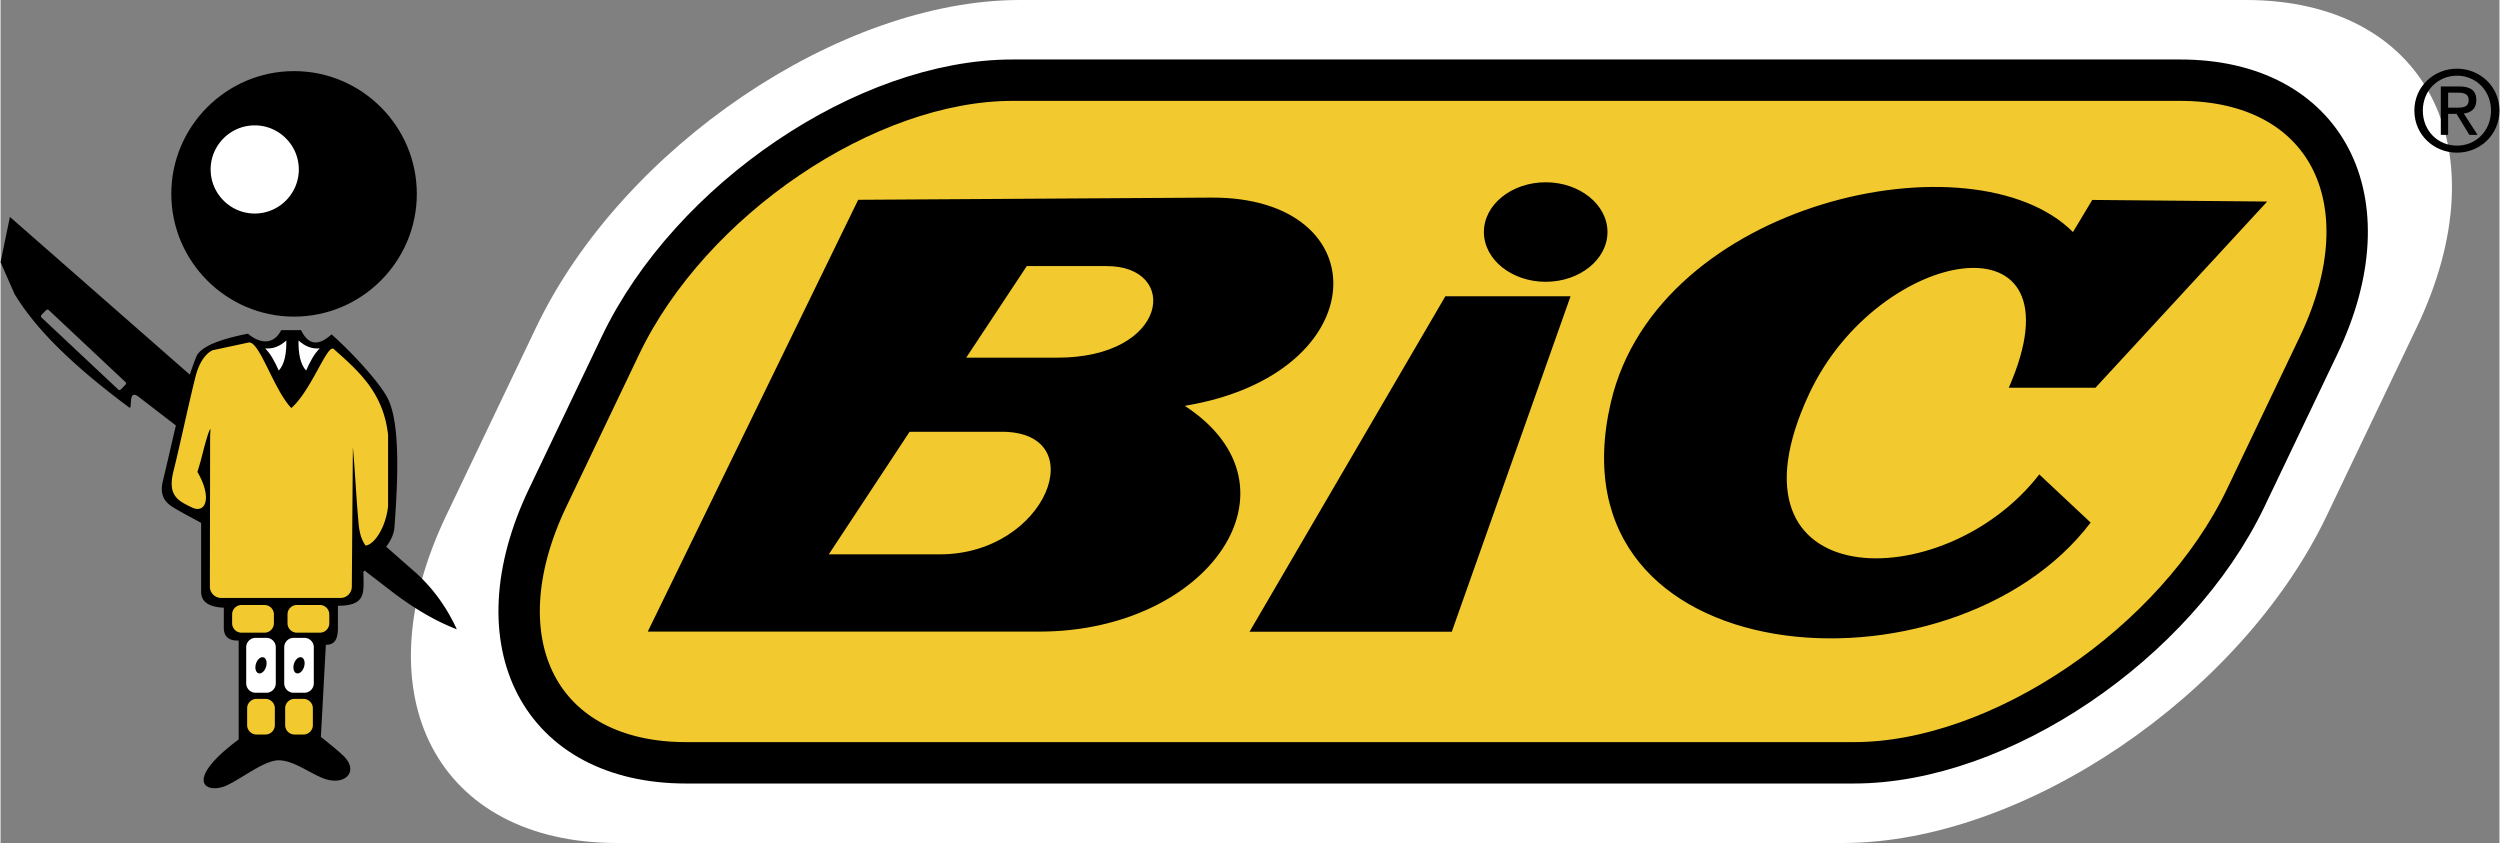 <svg xmlns="http://www.w3.org/2000/svg" width="2500" height="843" viewBox="0 0 577.169 194.707"><rect x="0" y="0" width="577.169" height="194.707" fill="#808080" stroke="none"/><path d="M235.468 0h283.101c41.597 0 59.361 34.038 39.486 75.63l-20.765 43.447c-19.876 41.591-70.183 75.63-111.773 75.63H142.416c-41.591 0-59.366-34.033-39.486-75.63l20.764-43.447C143.574 34.033 193.871 0 235.468 0z" fill-rule="evenodd" clip-rule="evenodd" fill="#fff"></path><path d="M233.7 18.52h269.728c33.684 0 48.07 27.561 31.975 61.243l-16.814 35.182c-16.096 33.682-56.829 61.242-90.511 61.242H158.35c-33.682 0-48.072-27.559-31.974-61.242l16.814-35.182c16.098-33.684 56.827-61.243 90.51-61.243z" fill-rule="evenodd" clip-rule="evenodd" fill="#f2ca30" stroke="#000" stroke-width="9.56" stroke-linejoin="round" stroke-miterlimit="2.613"></path><path d="M64.823 76.25c-1.851 3.647-5.125 2.995-7.694.818-3.274.66-10.71 2.231-11.946 5.381a77.1 77.1 0 0 0-1.467 4.082L2.167 50.107 0 60.561l3.218 7.315c5.362 8.911 14.755 17.493 26.489 26.236.856.711-.41-4.368 2.094-2.532l8.696 6.688c-.97 4.062-1.914 8.33-3.011 12.849-.636 2.622-.017 4.538 2.128 5.893 2.167 1.369 4.475 2.51 6.712 3.766v15.879c0 2.438 1.883 3.55 5.238 3.705V145c.017 1.905 1.018 3.033 3.437 2.947v22.843c-12.601 9.356-7.961 12.707-2.946 10.714 4.147-1.965 9.096-6.078 12.441-5.893 3.146.174 6.13 2.416 9.439 3.91 5.498 2.48 9.178-1.371 5.111-5.092-2.023-1.85-3.42-2.911-5.057-4.221.382-7.094.763-14.187 1.146-21.279 1.913.009 2.764-1.096 2.783-3.766v-5.248c6.709-.027 5.91-3.103 5.893-7.848.085-.098.17-.195.257-.292l6.862 5.277c4.669 3.511 9.469 6.376 14.459 8.3-2.077-4.468-4.958-8.95-9.442-13.034l-6.886-6.036c1.049-1.404 1.797-2.868 1.917-4.511.711-9.726 1.451-23.264-1.385-29.407-1.788-3.873-8.766-11.272-13.148-15.133-3.082 2.797-5.376 2.451-7.039-.982l-4.583.001zM9.469 72.723l1.049-1.086a.448.448 0 0 1 .629-.011l17.688 16.605a.446.446 0 0 1 .01.629l-1.049 1.086a.448.448 0 0 1-.629.01L9.479 73.351a.444.444 0 0 1-.01-.628z" fill-rule="evenodd" clip-rule="evenodd"></path><path d="M67.793 16.424c15.615 0 28.352 12.737 28.352 28.353 0 15.616-12.737 28.353-28.352 28.353-15.617 0-28.354-12.737-28.354-28.353.001-15.616 12.738-28.353 28.354-28.353z" fill-rule="evenodd" clip-rule="evenodd"></path><path d="M56.74 157.839v-8.347c0-1.192.976-2.168 2.168-2.168h2.494c1.192 0 2.168.979 2.168 2.168v8.347a2.18 2.18 0 0 1-2.168 2.168h-2.494a2.178 2.178 0 0 1-2.168-2.168zM65.521 157.839v-8.347c0-1.192.976-2.168 2.168-2.168h2.493c1.192 0 2.168.979 2.168 2.168v8.347a2.18 2.18 0 0 1-2.168 2.168h-2.493a2.177 2.177 0 0 1-2.168-2.168zM58.708 28.956c5.608 0 10.182 4.574 10.182 10.182 0 5.608-4.574 10.182-10.182 10.182s-10.182-4.574-10.182-10.182c-.001-5.608 4.574-10.182 10.182-10.182z" fill-rule="evenodd" clip-rule="evenodd" fill="#fff"></path><path d="M60.491 151.785c.691 0 1.103.844.918 1.88-.185 1.036-.899 1.881-1.59 1.881-.691 0-1.103-.845-.918-1.881.185-1.036.899-1.88 1.59-1.88zM69.272 151.785c.691 0 1.103.844.918 1.88s-.899 1.881-1.59 1.881-1.103-.845-.918-1.881.899-1.88 1.59-1.88z" fill-rule="evenodd" clip-rule="evenodd"></path><path d="M55.656 139.735h5.312c1.192 0 2.168.976 2.168 2.168v2.06a2.175 2.175 0 0 1-2.168 2.168h-5.312a2.175 2.175 0 0 1-2.168-2.168v-2.06c0-1.192.976-2.168 2.168-2.168zM56.957 167.487v-3.903c0-1.191.976-2.168 2.168-2.168h2.06c1.192 0 2.168.979 2.168 2.168v3.903c0 1.19-.978 2.168-2.168 2.168h-2.06a2.176 2.176 0 0 1-2.168-2.168zM65.738 167.487v-3.903c0-1.191.976-2.168 2.168-2.168h2.06c1.192 0 2.168.979 2.168 2.168v3.903c0 1.19-.978 2.168-2.168 2.168h-2.06a2.176 2.176 0 0 1-2.168-2.168zM68.448 139.735h5.312c1.193 0 2.168.976 2.168 2.168v2.06a2.175 2.175 0 0 1-2.168 2.168h-5.312a2.175 2.175 0 0 1-2.168-2.168v-2.06c0-1.192.976-2.168 2.168-2.168zm12.927-36.482l-.244 32.255a2.615 2.615 0 0 1-2.602 2.602H50.952c-1.43 0-2.61-1.171-2.602-2.602l.055-34.773c.052-1.556.275-2.512-.506-.391-1.288 4.201-1.142 4.466-2.43 8.666 3.392 5.76 2.032 9.777-1.295 8.184-3.089-1.48-5.479-2.641-4.369-7.811 1.793-7.226 3.381-14.972 5.173-22.197.831-3.373 2.313-5.469 3.97-6.285l8.296-1.78c2.473-.648 5.777 10.776 9.914 15.123 4.58-4.011 8.189-14.544 9.716-13.698 5.924 5.234 11.561 10.192 12.631 19.914v16.468c-.559 5.104-3.312 8.963-5.209 9.073-1.259-1.785-1.538-3.894-1.68-6.049-.435-4.618-.804-12.083-1.241-16.699z" fill-rule="evenodd" clip-rule="evenodd" fill="#f2ca30"></path><path d="M66.002 78.643c.059 2.685-.32 5.444-1.753 6.94-.818-1.879-1.857-3.877-3.141-5.119 1.868.175 3.471-.525 4.894-1.821zM68.829 78.643c-.059 2.685.32 5.444 1.753 6.94.819-1.879 1.857-3.877 3.142-5.119-1.869.175-3.472-.525-4.895-1.821z" fill-rule="evenodd" clip-rule="evenodd" fill="#fff"></path><path d="M198.087 46.147l-48.601 99.732h90.621c38.995-.076 62.134-33.404 33.412-52.144 44.284-7.322 45.051-48.336 6.075-48.094l-81.507.506zm38.945 15.31l-14 21.156h20.846c26.085.102 28.573-21.262 11.511-21.156h-18.357zm-27.067 38.269l-18.667 28.312h25.512c24.841.102 35.729-28.417 14.312-28.312h-21.157zm78.511 46.184l45.231-77.486h28.918L335.19 145.91h-46.714zm68.403-103.809c7.861 0 14.273 5.164 14.273 11.493 0 6.33-6.412 11.493-14.273 11.493s-14.273-5.163-14.273-11.493c-.001-6.329 6.412-11.493 14.273-11.493zm166.65 4.449l-39.67 43.007h-20.023c17.996-41.001-30.041-32.992-46.113 1.429-21.804 46.697 31.105 47.154 53.16 18.592l11.864 11.122c-32.077 42.227-125.683 35.555-110.794-27.865 10.914-46.484 83.785-62.144 106.716-39.24l4.449-7.415 40.411.37z" fill-rule="evenodd" clip-rule="evenodd"></path><path d="M567.371 35.26c5.284 0 9.798-4.108 9.798-9.726 0-5.565-4.514-9.67-9.798-9.67-5.335 0-9.854 4.104-9.854 9.67.001 5.617 4.519 9.726 9.854 9.726zm-7.9-9.726c0-4.591 3.463-8.053 7.9-8.053 4.387 0 7.849 3.462 7.849 8.053 0 4.668-3.462 8.105-7.849 8.105-4.437 0-7.9-3.437-7.9-8.105zm5.848.769h1.949l2.95 4.848h1.897l-3.181-4.925c1.642-.205 2.899-1.077 2.899-3.078 0-2.206-1.309-3.18-3.95-3.18h-4.259v11.183h1.693v-4.848h.002zm0-1.436v-3.463h2.309c1.18 0 2.437.256 2.437 1.642 0 1.718-1.282 1.821-2.719 1.821h-2.027z"></path></svg>